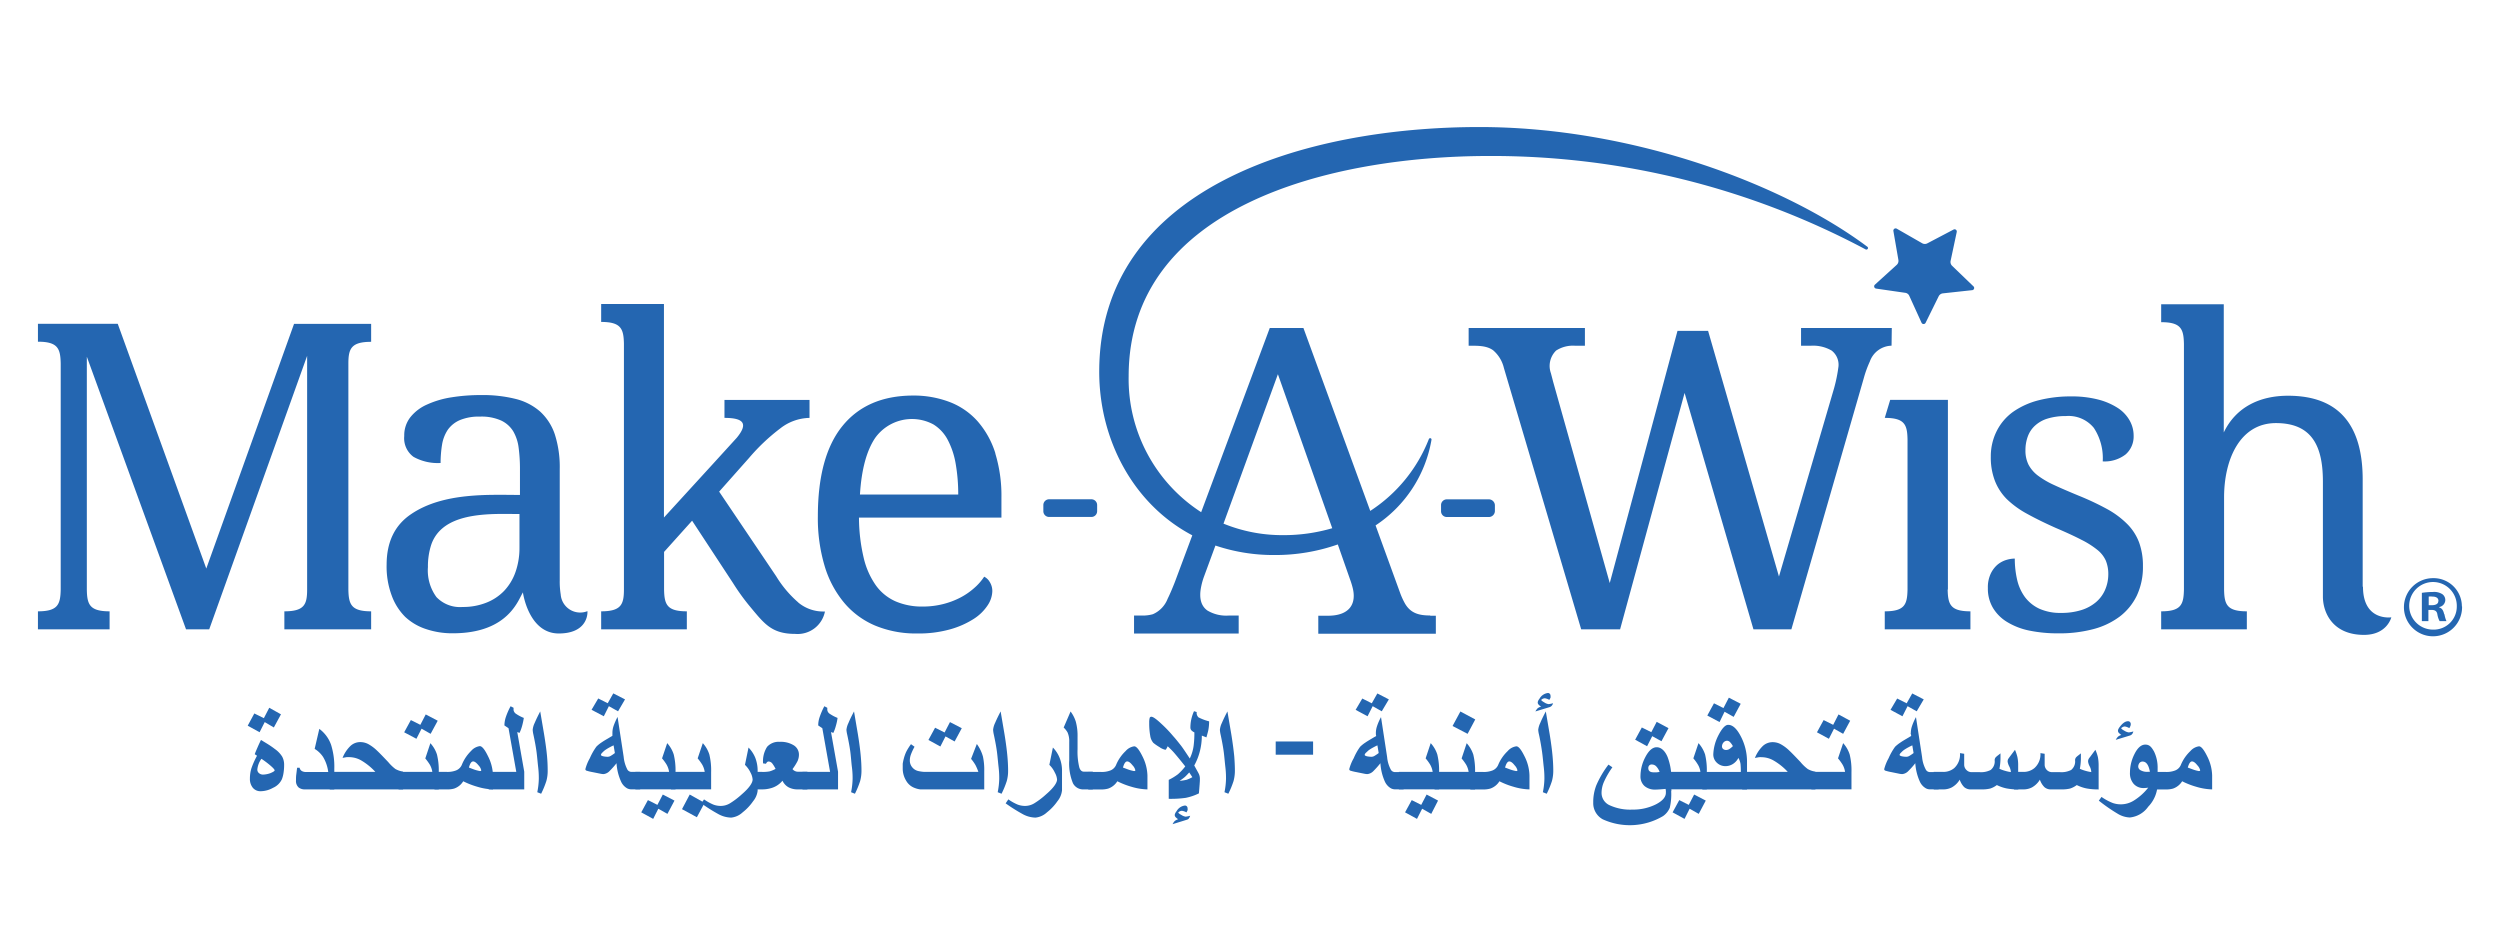 <svg id="svg2" xmlns="http://www.w3.org/2000/svg" viewBox="0 0 408.54 155.64"><defs><style>.cls-1{fill:#2466b1;}</style></defs><g id="g10"><g id="g12"><path id="path14" class="cls-1" d="M44.88,125.89c0-.13-.24-.4-.73-.82A14.3,14.3,0,0,0,42.72,124a3.54,3.54,0,0,0-.67,1.77.75.75,0,0,0,.28.58,1,1,0,0,0,.66.23,3.74,3.74,0,0,0,1.21-.24C44.65,126.15,44.88,126,44.88,125.89Zm1.55-.84a8,8,0,0,1-.1,1.28,5,5,0,0,1-.26,1,2.83,2.83,0,0,1-1.45,1.41,4.26,4.26,0,0,1-2,.56,1.61,1.61,0,0,1-1.3-.56,2.26,2.26,0,0,1-.48-1.51,5.72,5.72,0,0,1,.25-1.69A13.31,13.31,0,0,1,42,123.5l-.37-.25c.11-.32.28-.71.48-1.17s.38-.84.54-1.16l1,.61a14.47,14.47,0,0,1,1.28.88,4.28,4.28,0,0,1,1.18,1.23A2.78,2.78,0,0,1,46.43,125.05Zm-.52-8.31-1.16,2.14L43.26,118l-.84,1.66-1.94-1.07,1.08-2,1.56.77.88-1.7,1.91,1.07"/><path id="path16" class="cls-1" d="M54.63,129H49.88a1.65,1.65,0,0,1-1.06-.3,1.41,1.41,0,0,1-.45-1.16c0-.31,0-.64.05-1s.08-.71.14-1.08l.4,0a.8.8,0,0,0,.37.54,1.39,1.39,0,0,0,.7.16h3.61a6.34,6.34,0,0,0-.84-2.46,4.37,4.37,0,0,0-1.38-1.32l.76-3.27a5.49,5.49,0,0,1,1.93,2.62,12,12,0,0,1,.52,3.92V129"/><path id="path18" class="cls-1" d="M65.88,129h-12v-2.86h7.46A10,10,0,0,0,59,124.25a4,4,0,0,0-1.87-.52,3.68,3.68,0,0,0-.49,0l-.66.12a5.54,5.54,0,0,1,1.29-1.95,2.33,2.33,0,0,1,1.6-.63,2.81,2.81,0,0,1,1.34.34,6.76,6.76,0,0,1,1.43,1.08c.42.39,1,1,1.79,1.83a7.23,7.23,0,0,0,1.19,1.15,4,4,0,0,0,1.25.43V129"/><path id="path20" class="cls-1" d="M71.53,117.78l-1.16,2.14-1.48-.84-.84,1.65-2-1.06,1.09-2,1.55.78.88-1.7ZM71.7,129H65.13v-2.86h5.52a3.4,3.4,0,0,0-.42-1.2,9.12,9.12,0,0,0-.73-1l.83-2.49a5,5,0,0,1,1.08,1.86,11.07,11.07,0,0,1,.29,2.9V129"/><path id="path22" class="cls-1" d="M78.41,126c.15,0,.23,0,.23-.14a1.72,1.72,0,0,0-.45-.8q-.51-.63-.87-.63c-.28,0-.51.32-.69,1l.82.31A6.17,6.17,0,0,0,78.41,126Zm2.19,3a9.74,9.74,0,0,1-2.59-.43,13.09,13.09,0,0,1-2.31-.9,2.8,2.8,0,0,1-1.5,1.2A4,4,0,0,1,73,129H71v-2.86H73a3.87,3.87,0,0,0,1.5-.23,1.69,1.69,0,0,0,1-1A6.6,6.6,0,0,1,77,122.7a2.29,2.29,0,0,1,1.41-.77c.36,0,.8.54,1.32,1.61a7.33,7.33,0,0,1,.83,3.15V129"/><path id="path24" class="cls-1" d="M85.63,129H79.86v-2.86h4.51L83.1,119l-.67-.45a4.56,4.56,0,0,1,.19-1.24,11.06,11.06,0,0,1,.82-1.9l.48.25a2.83,2.83,0,0,1,0,.34.9.9,0,0,0,.44.67,6.41,6.41,0,0,0,1.24.65,11.28,11.28,0,0,1-.28,1.31,6.82,6.82,0,0,1-.42,1.14l-.37-.14,1.14,6.48V129"/><path id="path26" class="cls-1" d="M89.4,123.64c.07.8.1,1.56.1,2.3a6,6,0,0,1-.22,1.7,14.48,14.48,0,0,1-.85,2.07l-.63-.25a12.17,12.17,0,0,0,.25-2.18c0-.43,0-1-.1-1.88s-.16-1.64-.26-2.44-.28-1.78-.52-2.9a4.75,4.75,0,0,1-.12-.8,3.32,3.32,0,0,1,.32-1.11c.22-.52.52-1.15.91-1.89l.63,3.71c.23,1.41.4,2.64.49,3.67h0"/><path id="path28" class="cls-1" d="M100.48,123.06l-.21-1.26c-.22.11-.4.19-.52.26a7.32,7.32,0,0,0-.92.56,4.17,4.17,0,0,0-.42.39.66.66,0,0,0-.21.34c0,.1.12.18.37.24a3.53,3.53,0,0,0,.72.08,1,1,0,0,0,.48-.13A6.34,6.34,0,0,0,100.48,123.06Zm1.66-8.77L101,116.24l-1.5-.84-.83,1.65-2-1.06,1.09-1.85,1.55.78.91-1.61Zm2.42,14.7h-1.37a1.53,1.53,0,0,1-.7-.16,2.42,2.42,0,0,1-1-1.11,8.55,8.55,0,0,1-.74-3,13,13,0,0,1-1.11,1.25,1.61,1.61,0,0,1-1,.53,2.67,2.67,0,0,1-.5-.06l-1.29-.26a8.05,8.05,0,0,1-1-.24.26.26,0,0,1-.19-.26,7.36,7.36,0,0,1,.73-1.78A9.83,9.83,0,0,1,97.47,122a5.47,5.47,0,0,1,.92-.73c.27-.19.65-.41,1.14-.7l.55-.33a2.54,2.54,0,0,1,0-.29c0-.11,0-.2,0-.29a3.59,3.59,0,0,1,.18-1,10,10,0,0,1,.66-1.5l1,6.54a5.59,5.59,0,0,0,.62,2.09.8.8,0,0,0,.7.35h1.37V129"/><path id="path30" class="cls-1" d="M110.22,130.83,109.07,133l-1.49-.84-.84,1.66-1.95-1.07,1.09-2,1.55.78.88-1.69Zm.17-1.84h-6.56v-2.86h5.51a3.4,3.4,0,0,0-.42-1.2,7.85,7.85,0,0,0-.73-1l.84-2.49a5.06,5.06,0,0,1,1.07,1.86,11.07,11.07,0,0,1,.29,2.9V129"/><path id="path32" class="cls-1" d="M115.14,131.2l-1.26,2.35-2.43-1.32,1.26-2.39Zm1.07-2.21h-6.57v-2.86h5.52a3.4,3.4,0,0,0-.42-1.2,9.12,9.12,0,0,0-.73-1l.84-2.49a5.06,5.06,0,0,1,1.07,1.86,11.07,11.07,0,0,1,.29,2.9V129"/><path id="path34" class="cls-1" d="M123.81,129.23a3.29,3.29,0,0,1-.73,1.69,8.32,8.32,0,0,1-1.72,1.83,3.22,3.22,0,0,1-1.87.86,4.5,4.5,0,0,1-2-.52,26.32,26.32,0,0,1-2.88-1.81l.44-.65a8.09,8.09,0,0,0,1.52.85,3.39,3.39,0,0,0,1.25.22,2.92,2.92,0,0,0,1.44-.41,12.66,12.66,0,0,0,2-1.52c1.16-1,1.73-1.83,1.73-2.39a2.77,2.77,0,0,0-.33-1.1,4.34,4.34,0,0,0-.92-1.29l.58-2.83a5.17,5.17,0,0,1,1.11,1.69,5.87,5.87,0,0,1,.38,2.17v3.21"/><path id="path36" class="cls-1" d="M131.88,129h-1.55a3.11,3.11,0,0,1-1.46-.34,2.37,2.37,0,0,1-1-1.08,3.68,3.68,0,0,1-1.78,1.19,5.22,5.22,0,0,1-1.57.23h-1.1v-2.86h1.1a5.77,5.77,0,0,0,1.22-.08,4.71,4.71,0,0,0,1-.41,5.18,5.18,0,0,0-.54-.89.82.82,0,0,0-.59-.32.36.36,0,0,0-.22.07,1,1,0,0,0-.22.3l-.47-.06a4.34,4.34,0,0,1,.66-2.71,2.51,2.51,0,0,1,2.07-.81,4,4,0,0,1,2.29.57,1.79,1.79,0,0,1,.84,1.56,2.61,2.61,0,0,1-.22,1,8.88,8.88,0,0,1-.83,1.32,1,1,0,0,0,.4.32,1.05,1.05,0,0,0,.48.11h1.55V129"/><path id="path38" class="cls-1" d="M136.91,129h-5.77v-2.86h4.51L134.38,119l-.67-.45a4.2,4.2,0,0,1,.19-1.24,11.75,11.75,0,0,1,.81-1.9l.48.25a2.83,2.83,0,0,1,0,.34.9.9,0,0,0,.44.67,6.73,6.73,0,0,0,1.24.65,8.25,8.25,0,0,1-.28,1.31,6.84,6.84,0,0,1-.41,1.14l-.38-.14,1.15,6.48V129"/><path id="path40" class="cls-1" d="M140.67,123.64c.07.8.11,1.56.11,2.3a6.42,6.42,0,0,1-.22,1.7,14.48,14.48,0,0,1-.85,2.07l-.63-.25a12.17,12.17,0,0,0,.25-2.18c0-.43,0-1-.11-1.88s-.15-1.64-.25-2.44-.28-1.78-.52-2.9a5.13,5.13,0,0,1-.13-.8,3.41,3.41,0,0,1,.33-1.11c.21-.52.52-1.15.91-1.89l.63,3.71c.23,1.41.39,2.64.48,3.67h0"/><path id="path42" class="cls-1" d="M157.17,119,156,121.17l-1.49-.83-.84,1.65-1.95-1.07,1.09-2,1.55.78.88-1.7Zm3.7,10h-8.8c-.84,0-1.4,0-1.68,0a3.73,3.73,0,0,1-.9-.23,2.64,2.64,0,0,1-1.41-1.19,3.76,3.76,0,0,1-.56-2c0-.29,0-.55,0-.77a7,7,0,0,1,.17-.81,6.49,6.49,0,0,1,.4-1.14,9,9,0,0,1,.78-1.25l.58.42a9.08,9.08,0,0,0-.61,1.32,2.87,2.87,0,0,0-.16.95,1.69,1.69,0,0,0,.38,1.07,1.77,1.77,0,0,0,1,.63,6.23,6.23,0,0,0,1,.14c.4,0,.81,0,1.24,0h7.58a7.84,7.84,0,0,0-.48-1.13,7.2,7.2,0,0,0-.71-1l.94-2.43a6.38,6.38,0,0,1,1,2.06,10.34,10.34,0,0,1,.21,2.41v3"/><path id="path44" class="cls-1" d="M164.63,123.64c.07.8.11,1.56.11,2.3a6,6,0,0,1-.22,1.7,14.48,14.48,0,0,1-.85,2.07l-.63-.25a12.17,12.17,0,0,0,.25-2.18c0-.43,0-1-.1-1.88s-.16-1.64-.26-2.44-.28-1.78-.52-2.9a4.75,4.75,0,0,1-.12-.8,3.32,3.32,0,0,1,.32-1.11c.22-.52.52-1.15.91-1.89l.63,3.71c.23,1.41.39,2.64.48,3.67h0"/><path id="path46" class="cls-1" d="M173.54,129.23a3.29,3.29,0,0,1-.73,1.69,8.32,8.32,0,0,1-1.72,1.83,3.22,3.22,0,0,1-1.87.86,4.5,4.5,0,0,1-2-.52,27.34,27.34,0,0,1-2.88-1.81l.44-.65a7.79,7.79,0,0,0,1.52.85,3.39,3.39,0,0,0,1.25.22,2.92,2.92,0,0,0,1.44-.41,12.69,12.69,0,0,0,2-1.52c1.16-1,1.75-1.83,1.75-2.39a2.71,2.71,0,0,0-.35-1.1,4.15,4.15,0,0,0-.91-1.29l.58-2.83a5.14,5.14,0,0,1,1.1,1.69,5.67,5.67,0,0,1,.39,2.17v3.21"/><path id="path48" class="cls-1" d="M178.58,129h-1.47a1.87,1.87,0,0,1-1.77-1,8.41,8.41,0,0,1-.61-3.74v-3a3.55,3.55,0,0,0-.28-1.58,3.49,3.49,0,0,0-.63-.79l1.13-2.62a5.41,5.41,0,0,1,.85,1.65,8.71,8.71,0,0,1,.29,2.44v2.06a10.85,10.85,0,0,0,.29,3c.15.46.4.68.73.68h1.47V129"/><path id="path50" class="cls-1" d="M185.3,126c.15,0,.23,0,.23-.14a1.68,1.68,0,0,0-.46-.8q-.49-.63-.87-.63c-.27,0-.5.32-.69,1l.83.31A6.17,6.17,0,0,0,185.3,126Zm2.19,3a9.74,9.74,0,0,1-2.59-.43,12.8,12.8,0,0,1-2.31-.9,2.87,2.87,0,0,1-1.5,1.2,4.05,4.05,0,0,1-1.17.14h-2.08v-2.86h2.08a3.91,3.91,0,0,0,1.5-.23,1.69,1.69,0,0,0,1-1,6.6,6.6,0,0,1,1.53-2.19,2.27,2.27,0,0,1,1.4-.77c.36,0,.8.54,1.33,1.61a7.33,7.33,0,0,1,.83,3.15V129"/><path id="path52" class="cls-1" d="M194.85,127l-.51-.77c-.31.34-.54.58-.71.73s-.45.36-.86.65a9.15,9.15,0,0,0,1.14-.18A5.65,5.65,0,0,0,194.85,127Zm-1.12,6.46a5,5,0,0,0,.76-.15,1.31,1.31,0,0,1-.25.49.76.76,0,0,1-.36.18l-2.26.7a2,2,0,0,1,.36-.52,1.81,1.81,0,0,1,.55-.29,1.88,1.88,0,0,1-.43-.35.55.55,0,0,1-.13-.32.71.71,0,0,1,.09-.31,1.41,1.41,0,0,1,.22-.34,1.8,1.8,0,0,1,1.35-.91.41.41,0,0,1,.32.13.49.49,0,0,1,.12.34.84.84,0,0,1,0,.29,3.4,3.4,0,0,1-.19.36,1.94,1.94,0,0,0-.72-.26.84.84,0,0,0-.37.09,1.77,1.77,0,0,0-.24.17q0,.14.51.42a1.76,1.76,0,0,0,.72.28Zm2.19-16.2a8.14,8.14,0,0,0,1.67.62,7.49,7.49,0,0,1-.14,1.48q-.07.32-.3,1.14l-.75-.29a10.43,10.43,0,0,1-.3,2.47,9.7,9.7,0,0,1-.94,2.41c.38.7.61,1.1.67,1.22a1.91,1.91,0,0,1,.25.87v.32c0,.18-.05.89-.16,2.15a8.89,8.89,0,0,1-2.14.73,17.54,17.54,0,0,1-2.79.16v-3.1a8.89,8.89,0,0,0,1.51-.92,8.78,8.78,0,0,0,1.19-1.28c-.79-1-1.38-1.71-1.74-2.13s-.67-.72-1.13-1.16a3.14,3.14,0,0,1-.25.46c0,.07-.1.11-.15.11a2.49,2.49,0,0,1-.94-.43,8.17,8.17,0,0,1-1-.69,2.25,2.25,0,0,1-.51-1.14,11.31,11.31,0,0,1-.17-2.13,2.79,2.79,0,0,1,.07-.78.27.27,0,0,1,.29-.22q.41,0,1.65,1.17a20.8,20.8,0,0,1,1.91,2c.44.48.84,1,1.2,1.45s.82,1.16,1.51,2.2a6.8,6.8,0,0,0,.65-2.27,16.54,16.54,0,0,0,.1-2,1.39,1.39,0,0,1-.51-.36.72.72,0,0,1-.14-.46,6.27,6.27,0,0,1,.14-1.28,6.56,6.56,0,0,1,.45-1.36l.44.14a1,1,0,0,0,.32.89h0"/><path id="path54" class="cls-1" d="M201.7,123.64c.06.8.1,1.56.1,2.3a6.42,6.42,0,0,1-.22,1.7,14.48,14.48,0,0,1-.85,2.07l-.63-.25a12.17,12.17,0,0,0,.25-2.18c0-.43,0-1-.1-1.88s-.16-1.64-.26-2.44-.28-1.78-.52-2.9a4.75,4.75,0,0,1-.12-.8,3.32,3.32,0,0,1,.32-1.11c.22-.52.52-1.15.91-1.89l.63,3.71c.23,1.41.39,2.64.49,3.67h0"/><path id="path56" class="cls-1" d="M214.58,123.33h-6.11v-2.16h6.11v2.16"/><path id="path58" class="cls-1" d="M225.3,123.06l-.21-1.26c-.23.11-.4.19-.52.26a6.85,6.85,0,0,0-.93.56l-.42.39a.66.66,0,0,0-.21.34c0,.1.13.18.37.24a3.71,3.71,0,0,0,.73.08,1,1,0,0,0,.48-.13,7.42,7.42,0,0,0,.71-.48Zm1.66-8.77-1.16,1.95-1.48-.84-.84,1.65L221.53,116l1.09-1.85,1.55.78.91-1.61Zm2.41,14.7H228a1.46,1.46,0,0,1-.69-.16,2.44,2.44,0,0,1-1-1.11,8.57,8.57,0,0,1-.73-3,14.56,14.56,0,0,1-1.11,1.25,1.66,1.66,0,0,1-1,.53,2.67,2.67,0,0,1-.51-.06l-1.28-.26a8.05,8.05,0,0,1-1-.24.26.26,0,0,1-.19-.26,7.36,7.36,0,0,1,.73-1.78,9.44,9.44,0,0,1,1.05-1.87,5.64,5.64,0,0,1,.93-.73c.27-.19.65-.41,1.13-.7l.56-.33a2.5,2.5,0,0,1-.05-.29c0-.11,0-.2,0-.29a3.59,3.59,0,0,1,.18-1,8.31,8.31,0,0,1,.66-1.5l1,6.54a5.37,5.37,0,0,0,.63,2.09.79.79,0,0,0,.69.35h1.37V129"/><path id="path60" class="cls-1" d="M235,130.83,233.89,133l-1.49-.84-.84,1.66-1.95-1.07,1.09-2,1.55.78.88-1.69Zm.17-1.84h-6.57v-2.86h5.52a3.4,3.4,0,0,0-.42-1.2,7.85,7.85,0,0,0-.73-1l.83-2.49a5,5,0,0,1,1.08,1.86,11.07,11.07,0,0,1,.29,2.9V129"/><path id="path62" class="cls-1" d="M241.08,117.57l-1.25,2.35-2.46-1.28,1.28-2.37ZM241,129h-6.57v-2.86H240a3.4,3.4,0,0,0-.42-1.2,9.12,9.12,0,0,0-.73-1l.83-2.49a5.24,5.24,0,0,1,1.08,1.86,11.07,11.07,0,0,1,.29,2.9V129"/><path id="path64" class="cls-1" d="M247.74,126c.15,0,.23,0,.23-.14a1.78,1.78,0,0,0-.46-.8q-.49-.63-.87-.63c-.27,0-.5.32-.69,1l.83.31A6.17,6.17,0,0,0,247.74,126Zm2.18,3a9.74,9.74,0,0,1-2.58-.43,12.51,12.51,0,0,1-2.31-.9,2.83,2.83,0,0,1-1.5,1.2,4.05,4.05,0,0,1-1.17.14h-2.08v-2.86h2.08a3.91,3.91,0,0,0,1.5-.23,1.69,1.69,0,0,0,1-1,6.6,6.6,0,0,1,1.53-2.19,2.27,2.27,0,0,1,1.41-.77c.36,0,.79.54,1.32,1.61a7.31,7.31,0,0,1,.82,3.15V129"/><path id="path66" class="cls-1" d="M253.72,123.64c.07.8.11,1.56.11,2.3a6.42,6.42,0,0,1-.22,1.7,14.48,14.48,0,0,1-.85,2.07l-.63-.25a12.17,12.17,0,0,0,.25-2.18c0-.43,0-1-.1-1.88s-.16-1.64-.27-2.44-.27-1.78-.51-2.9a4.13,4.13,0,0,1-.13-.8,3.41,3.41,0,0,1,.33-1.11c.21-.52.52-1.15.91-1.89l.63,3.71C253.47,121.38,253.63,122.61,253.72,123.64Zm-.67-8.57a4.94,4.94,0,0,0,.75-.15,1.12,1.12,0,0,1-.27.46.89.89,0,0,1-.35.19l-2.27.69a2.19,2.19,0,0,1,.37-.52,1.52,1.52,0,0,1,.57-.26,1.65,1.65,0,0,1-.43-.35.49.49,0,0,1-.13-.32.83.83,0,0,1,.08-.31,2.17,2.17,0,0,1,.22-.34,1.82,1.82,0,0,1,1.35-.91.38.38,0,0,1,.32.13.45.45,0,0,1,.12.34.85.85,0,0,1,0,.29,2.44,2.44,0,0,1-.2.36,2.13,2.13,0,0,0-.71-.26.92.92,0,0,0-.38.09,1.24,1.24,0,0,0-.23.17q0,.13.51.42a1.71,1.71,0,0,0,.72.28h0"/><path id="path68" class="cls-1" d="M271.2,126.12a2.75,2.75,0,0,0-.58-.92,1,1,0,0,0-.7-.27.53.53,0,0,0-.41.16.61.61,0,0,0-.15.43c0,.46.29.69.88.69l.46,0a4,4,0,0,0,.5-.07Zm1.46-7.13-1.15,2.14L270,120.3l-.84,1.65-1.95-1.07,1.09-2,1.55.77.88-1.69Zm.44,10.28a9.88,9.88,0,0,1-.23,2.73,3.13,3.13,0,0,1-1.1,1.36,10.64,10.64,0,0,1-9.85.53,3,3,0,0,1-1.56-2.73,7.59,7.59,0,0,1,.49-2.8,16,16,0,0,1,2-3.41l.64.44a13.47,13.47,0,0,0-1.36,2.34,4.54,4.54,0,0,0-.41,1.86,2.21,2.21,0,0,0,1.32,2,8,8,0,0,0,3.72.71,8.29,8.29,0,0,0,3.81-.84c1.1-.56,1.66-1.2,1.66-1.91a2.72,2.72,0,0,0,0-.28,1.72,1.72,0,0,0-.05-.35c-.74.07-1.28.11-1.64.11a2.58,2.58,0,0,1-1.8-.58,2.07,2.07,0,0,1-.66-1.62,6.73,6.73,0,0,1,.78-3.08c.56-1.09,1.19-1.64,1.87-1.64s1.35.54,1.79,1.62a9.79,9.79,0,0,1,.61,3.71v1.84"/><path id="path70" class="cls-1" d="M278.75,130.83,277.6,133l-1.49-.84-.83,1.66-1.95-1.07,1.09-2,1.55.78.88-1.69Zm.17-1.84h-6.56v-2.86h5.51a3,3,0,0,0-.42-1.2,6.89,6.89,0,0,0-.73-1l.84-2.49a5.24,5.24,0,0,1,1.08,1.86,11.16,11.16,0,0,1,.28,2.9V129"/><path id="path72" class="cls-1" d="M283.18,121.93a3.07,3.07,0,0,0-.5-.69.67.67,0,0,0-.46-.19.78.78,0,0,0-.57.28,1,1,0,0,0-.25.66.55.55,0,0,0,.19.41.75.75,0,0,0,.5.16,1,1,0,0,0,.49-.14,3.4,3.4,0,0,0,.6-.49Zm1.28-6.92-1.15,2.14-1.49-.84L281,118l-2-1.07,1.09-2,1.55.78.88-1.7Zm1,14h-7.27v-2.86h6.29a12.62,12.62,0,0,0-.05-1.3,2.91,2.91,0,0,0-.35-1,2.47,2.47,0,0,1-.9,1,2.3,2.3,0,0,1-1.21.35,2,2,0,0,1-1.41-.56,1.83,1.83,0,0,1-.58-1.39,7.38,7.38,0,0,1,.76-2.94c.62-1.24,1.18-1.86,1.67-1.86.74,0,1.43.64,2.08,1.91a8.89,8.89,0,0,1,1,4.06V129"/><path id="path74" class="cls-1" d="M296.7,129h-12v-2.86h7.45a9.77,9.77,0,0,0-2.35-1.88,4,4,0,0,0-1.87-.52,3.68,3.68,0,0,0-.49,0l-.66.12a5.68,5.68,0,0,1,1.29-1.95,2.35,2.35,0,0,1,1.6-.63,2.78,2.78,0,0,1,1.34.34,6.52,6.52,0,0,1,1.43,1.08c.42.39,1,1,1.79,1.83a6.81,6.81,0,0,0,1.2,1.15,3.82,3.82,0,0,0,1.24.43V129"/><path id="path76" class="cls-1" d="M302.35,117.78l-1.15,2.14-1.49-.84-.84,1.65-1.95-1.06,1.09-2,1.56.78.87-1.7Zm.17,11.21H296v-2.86h5.51a3.21,3.21,0,0,0-.42-1.2,7.85,7.85,0,0,0-.73-1l.84-2.49a5.06,5.06,0,0,1,1.07,1.86,11.07,11.07,0,0,1,.29,2.9V129"/><path id="path78" class="cls-1" d="M312.71,123.06l-.21-1.26c-.22.11-.4.19-.52.26a7.54,7.54,0,0,0-.93.56,5.33,5.33,0,0,0-.41.39.7.7,0,0,0-.22.34c0,.1.13.18.37.24a3.71,3.71,0,0,0,.73.08,1,1,0,0,0,.48-.13,7.42,7.42,0,0,0,.71-.48Zm1.66-8.77-1.15,1.95-1.49-.84-.84,1.65L308.94,116l1.09-1.85,1.55.78.91-1.61Zm2.42,14.7h-1.38a1.39,1.39,0,0,1-.68-.16,2.39,2.39,0,0,1-1-1.11,8.55,8.55,0,0,1-.74-3,13,13,0,0,1-1.11,1.25,1.63,1.63,0,0,1-1,.53,2.76,2.76,0,0,1-.51-.06l-1.27-.26a7.91,7.91,0,0,1-1-.24.26.26,0,0,1-.19-.26,7.59,7.59,0,0,1,.72-1.78,9.83,9.83,0,0,1,1.06-1.87,6.12,6.12,0,0,1,.93-.73c.27-.19.65-.41,1.13-.7l.56-.33c0-.09,0-.19-.05-.29s0-.2,0-.29a3.59,3.59,0,0,1,.18-1,9.09,9.09,0,0,1,.66-1.5l1,6.54a5.34,5.34,0,0,0,.64,2.09.77.77,0,0,0,.68.35h1.38V129"/><path id="path80" class="cls-1" d="M329.85,129a9.6,9.6,0,0,1-2-.17,6.51,6.51,0,0,1-1.53-.54,3.67,3.67,0,0,1-1.08.57,5.66,5.66,0,0,1-1.44.14h-1.7a1.61,1.61,0,0,1-1.12-.37,3.16,3.16,0,0,1-.73-1.22,3.5,3.5,0,0,1-1.29,1.26,3,3,0,0,1-1.46.33h-1.5v-2.86h1.5a2.76,2.76,0,0,0,1.84-.61,3,3,0,0,0,.95-2.46l.69.11c0,.22,0,.48,0,.76s0,.61,0,1a1.19,1.19,0,0,0,.37.89,1.14,1.14,0,0,0,.84.35h1.29a3.45,3.45,0,0,0,1.82-.35,1.78,1.78,0,0,0,.66-1.61.71.71,0,0,1,.16-.45,2.67,2.67,0,0,1,.39-.34l.4-.32c0,.13,0,.31,0,.55s0,.37,0,.44a9.64,9.64,0,0,1-.17,1.53,5.86,5.86,0,0,0,.87.32,6.34,6.34,0,0,0,1,.22,2.31,2.31,0,0,0-.27-.93,2.51,2.51,0,0,1-.26-.76,1.06,1.06,0,0,1,.07-.42s.1-.15.23-.33l.9-1.2a7.32,7.32,0,0,1,.4,1.2,6.26,6.26,0,0,1,.12,1.34v4"/><path id="path82" class="cls-1" d="M342.91,129a9.6,9.6,0,0,1-2-.17,6.35,6.35,0,0,1-1.53-.54,3.71,3.71,0,0,1-1.09.57,5.63,5.63,0,0,1-1.43.14H335.2a1.57,1.57,0,0,1-1.11-.37,3.16,3.16,0,0,1-.74-1.22,3.5,3.5,0,0,1-1.29,1.26,3,3,0,0,1-1.45.33h-1.5v-2.86h1.5a2.75,2.75,0,0,0,1.83-.61,3,3,0,0,0,1-2.46l.69.11c0,.22,0,.48,0,.76s0,.61,0,1a1.21,1.21,0,0,0,.36.89,1.17,1.17,0,0,0,.84.35h1.29a3.49,3.49,0,0,0,1.83-.35,1.78,1.78,0,0,0,.65-1.61.77.77,0,0,1,.16-.45,2.67,2.67,0,0,1,.39-.34l.4-.32c0,.13,0,.31,0,.55s0,.37,0,.44a9.64,9.64,0,0,1-.17,1.53,5.86,5.86,0,0,0,.87.32,6.58,6.58,0,0,0,1,.22,2.27,2.27,0,0,0-.26-.93,2.24,2.24,0,0,1-.26-.76.91.91,0,0,1,.07-.42,1.78,1.78,0,0,1,.23-.33l.89-1.2a6.57,6.57,0,0,1,.41,1.2,7,7,0,0,1,.12,1.34v4"/><path id="path84" class="cls-1" d="M351.33,126.13q-.3-1.68-1.2-1.68a.65.65,0,0,0-.52.25,1,1,0,0,0-.19.56.71.71,0,0,0,.42.63,2.12,2.12,0,0,0,1.09.24Zm-3.46-6.44a4.29,4.29,0,0,0,.75-.16,1,1,0,0,1-.25.49.82.82,0,0,1-.35.19l-2.27.69a2.12,2.12,0,0,1,.36-.51,1.61,1.61,0,0,1,.55-.29,2.4,2.4,0,0,1-.42-.35.51.51,0,0,1-.13-.32.65.65,0,0,1,.08-.31,1.52,1.52,0,0,1,.22-.34c.46-.61.9-.92,1.35-.92a.42.42,0,0,1,.32.14.45.45,0,0,1,.12.34.64.64,0,0,1-.05.28,1.84,1.84,0,0,1-.19.37,2,2,0,0,0-.71-.27.77.77,0,0,0-.38.1.91.91,0,0,0-.23.17q0,.14.51.42a1.86,1.86,0,0,0,.72.28Zm4.71,8.57a5.42,5.42,0,0,1-1.53,3.57,4.18,4.18,0,0,1-3,1.76,4.11,4.11,0,0,1-1.9-.56,27.71,27.71,0,0,1-3.17-2.19l.44-.61a8.64,8.64,0,0,0,1.86,1,4,4,0,0,0,1.35.21,4,4,0,0,0,2-.57,9.14,9.14,0,0,0,2.43-2.16,4.32,4.32,0,0,1-.73.07,2.13,2.13,0,0,1-1.65-.68,2.62,2.62,0,0,1-.61-1.84,6.75,6.75,0,0,1,.72-3c.52-1.06,1.12-1.58,1.79-1.58s1,.38,1.43,1.14a6,6,0,0,1,.58,2.76v2.7"/><path id="path86" class="cls-1" d="M359.3,126c.15,0,.24,0,.24-.14a1.78,1.78,0,0,0-.46-.8q-.49-.63-.87-.63c-.27,0-.5.32-.69,1l.83.31A5.89,5.89,0,0,0,359.3,126Zm2.19,3a9.87,9.87,0,0,1-2.59-.43,12.68,12.68,0,0,1-2.3-.9,2.87,2.87,0,0,1-1.5,1.2,4.05,4.05,0,0,1-1.17.14h-2.08v-2.86h2.08a3.85,3.85,0,0,0,1.49-.23,1.68,1.68,0,0,0,1-1,6.6,6.6,0,0,1,1.53-2.19,2.27,2.27,0,0,1,1.4-.77c.36,0,.8.54,1.33,1.61a7.31,7.31,0,0,1,.82,3.15V129"/><path id="path88" class="cls-1" d="M318.32,96.34v-31h-9.43L308,68.29c3.28,0,3.68,1.13,3.72,3.56V96.34c-.05,2.43-.44,3.56-3.72,3.56v2.94h14V99.9c-3.28,0-3.67-1.13-3.72-3.56M309.15,53.6H294.32v2.9h1.58a6,6,0,0,1,3.42.79,2.93,2.93,0,0,1,1.12,2.57,24.83,24.83,0,0,1-.73,3.61l-9,30.74L279.13,54.07h-5L263.06,95.28,253.8,62.36c-.13-.52-.26-1-.36-1.38a3.51,3.51,0,0,1,.85-3.69,5.07,5.07,0,0,1,3.12-.79H259V53.6H240v2.9c1.39,0,2.9-.06,4,.74a5.44,5.44,0,0,1,1.76,2.89l12.63,42.71h6.36l10.54-38.63,11.25,38.63h6.2l11.82-41a17.76,17.76,0,0,1,1-2.76,3.87,3.87,0,0,1,3.55-2.59Zm-65.81,28h-6.9a.94.94,0,0,0-.95.95v1a.94.94,0,0,0,.95.94h6.9a1,1,0,0,0,.95-.94v-1a1,1,0,0,0-.95-.95M347.69,85.7a14.4,14.4,0,0,0-3.26-2.46A44.3,44.3,0,0,0,339.69,81c-1.55-.64-2.88-1.21-4-1.73a14,14,0,0,1-2.7-1.58,5.38,5.38,0,0,1-1.52-1.8,5.13,5.13,0,0,1-.48-2.3,6.48,6.48,0,0,1,.38-2.25,4.45,4.45,0,0,1,1.18-1.78,5.34,5.34,0,0,1,2.06-1.16,10.07,10.07,0,0,1,3-.41,5.32,5.32,0,0,1,4.56,1.94,9,9,0,0,1,1.45,5.47,5.59,5.59,0,0,0,3.74-1.14,3.89,3.89,0,0,0,1.31-3.06,5,5,0,0,0-.65-2.48,5.89,5.89,0,0,0-1.94-2.05,10.93,10.93,0,0,0-3.21-1.38,17.19,17.19,0,0,0-4.41-.51,21,21,0,0,0-5.39.65A12.78,12.78,0,0,0,329,67.28a8.6,8.6,0,0,0-2.67,3.09,9.16,9.16,0,0,0-1,4.24,10.62,10.62,0,0,0,.66,3.94,8.69,8.69,0,0,0,1.94,3,15.12,15.12,0,0,0,3.3,2.4q2,1.11,4.69,2.31,2.54,1.08,4.2,1.94a14.22,14.22,0,0,1,2.65,1.68,4.74,4.74,0,0,1,1.36,1.75,5.82,5.82,0,0,1,.4,2.24A6.38,6.38,0,0,1,344,96.4a5.49,5.49,0,0,1-1.48,2,6.86,6.86,0,0,1-2.41,1.3,10.76,10.76,0,0,1-3.31.46,8.29,8.29,0,0,1-3.57-.7,6.22,6.22,0,0,1-2.34-1.91,7.71,7.71,0,0,1-1.26-2.82,15.13,15.13,0,0,1-.38-3.45,5,5,0,0,0-1.38.22,4.2,4.2,0,0,0-1.44.77,4.49,4.49,0,0,0-1.12,1.49,5.22,5.22,0,0,0-.46,2.34,6.14,6.14,0,0,0,.82,3.22,6.77,6.77,0,0,0,2.32,2.32,11.25,11.25,0,0,0,3.64,1.41,23.12,23.12,0,0,0,4.76.45,21.61,21.61,0,0,0,5.65-.68,12.45,12.45,0,0,0,4.35-2.06,9.49,9.49,0,0,0,2.8-3.43,10.93,10.93,0,0,0,1-4.79,11.15,11.15,0,0,0-.61-3.85,8.48,8.48,0,0,0-1.9-3M319,43.43a.87.87,0,0,1-.24-.8l1-4.71a.36.36,0,0,0-.53-.4l-4.26,2.24a.87.87,0,0,1-.84,0l-4.17-2.39a.37.37,0,0,0-.55.38l.82,4.74a.89.89,0,0,1-.27.79l-3.57,3.24a.37.37,0,0,0,.19.64l4.77.69a.84.84,0,0,1,.66.5l2,4.39a.37.37,0,0,0,.67,0l2.13-4.32a.88.88,0,0,1,.68-.48l4.78-.52a.36.36,0,0,0,.22-.63ZM401.48,99.1a3.89,3.89,0,1,0-3.87,3.79,3.77,3.77,0,0,0,3.87-3.79m.86,0a4.75,4.75,0,1,1-4.73-4.62h0a4.62,4.62,0,0,1,4.7,4.62M217.71,86.32l-8.88-25.17-8.89,24.42a25.34,25.34,0,0,0,9.68,1.88,28.19,28.19,0,0,0,8.09-1.13m16,14.3h.93v2.94H215.43v-2.94H217c3.6,0,4.69-2,4.05-4.55a13.15,13.15,0,0,0-.43-1.39l-2-5.71a30.88,30.88,0,0,1-10.37,1.73,29.6,29.6,0,0,1-9.63-1.55l-1.84,5a11,11,0,0,0-.47,1.62c-.48,2.23.13,3.38,1,4a6,6,0,0,0,3.5.82h1.61v2.94H185.32v-2.94h1.34a5.89,5.89,0,0,0,1.74-.22,4.52,4.52,0,0,0,2.41-2.52c.35-.7.74-1.61,1.18-2.73l2.85-7.64c-9.74-5.13-15.21-15.75-15.21-26.72,0-30.1,33.49-40,62.13-40,25,0,49.77,9.37,63.39,19.56a.25.25,0,0,1,.07.34.27.27,0,0,1-.34.1,130,130,0,0,0-61.44-15.27c-26.18,0-59,8.26-59,36a25.92,25.92,0,0,0,11.85,22.21L207.5,53.6H213l10.92,29.89a24.75,24.75,0,0,0,9.58-11.74.24.24,0,0,1,.27-.14.22.22,0,0,1,.16.25,21,21,0,0,1-9.14,14l4,11a12.05,12.05,0,0,0,.83,1.81c.94,1.57,2.3,1.91,4.12,1.91m164.74-2.39c0-.42-.31-.7-1-.7a2.53,2.53,0,0,0-.59,0V98.9h.5c.6,0,1.07-.19,1.07-.67m1,2.14a4.53,4.53,0,0,0,.33,1.13h-1.12a3.7,3.7,0,0,1-.37-1.13c-.08-.48-.36-.7-.95-.7h-.51v1.83h-1.07V96.88a11.91,11.91,0,0,1,1.77-.14,2.5,2.5,0,0,1,1.58.36,1.18,1.18,0,0,1,.48,1,1.19,1.19,0,0,1-1,1.1v.06c.46.13.68.5.82,1.12m-13.32-4.51V78.36c0-8.64-3.66-13.69-12.2-13.69-4.54,0-8.48,1.79-10.5,6V49.72H353.17v2.93c3.28,0,3.67,1.14,3.72,3.57V96.34c-.05,2.43-.44,3.56-3.72,3.56v2.94h14V99.9c-3.27,0-3.67-1.13-3.72-3.55V81.28c0-6.25,2.62-12.14,8.47-12.14s7.68,3.7,7.68,9.56V97.5c0,2.51,1.51,6.25,6.72,6.25,3.78,0,4.46-2.87,4.46-2.87s-4.63.69-4.63-5M84.89,84c-3.43,0-9.47-.39-12.67,2.4a6,6,0,0,0-1.76,2.65,11.4,11.4,0,0,0-.53,3.62,7.37,7.37,0,0,0,1.39,4.9,5.31,5.31,0,0,0,4.28,1.62,10.26,10.26,0,0,0,3.84-.69,8.16,8.16,0,0,0,2.94-1.94,8.58,8.58,0,0,0,1.86-3.08,11.85,11.85,0,0,0,.65-4ZM96,99.87v.19c0,.74-.41,3.46-4.69,3.46-4.56,0-5.69-5.7-5.84-6.59l0-.13c-.73,1-2.22,6.69-11.48,6.69a13.38,13.38,0,0,1-4.31-.67,9.14,9.14,0,0,1-3.45-2A9.48,9.48,0,0,1,64,97.29a13.57,13.57,0,0,1-.82-5q0-5.58,4-8.27c5.31-3.62,12.92-3.14,17.79-3.14v-4.2a26.47,26.47,0,0,0-.21-3.46,7.08,7.08,0,0,0-.89-2.74,4.63,4.63,0,0,0-2-1.77,7.84,7.84,0,0,0-3.43-.63,8.09,8.09,0,0,0-3.26.56,4.67,4.67,0,0,0-2,1.59,6.12,6.12,0,0,0-.94,2.43,19,19,0,0,0-.24,3,8.15,8.15,0,0,1-4.42-1,3.77,3.77,0,0,1-1.52-3.41,4.81,4.81,0,0,1,1-3.07,7.15,7.15,0,0,1,2.72-2.07,15.14,15.14,0,0,1,4-1.18,30.13,30.13,0,0,1,4.88-.37,22.1,22.1,0,0,1,5.6.63,9.57,9.57,0,0,1,4,2.06,8.88,8.88,0,0,1,2.41,3.74,17.47,17.47,0,0,1,.8,5.65V94.85a13.16,13.16,0,0,0,.16,2.3A3.19,3.19,0,0,0,96,99.87m34.44-1.43a18.08,18.08,0,0,1-3.6-4.27l-9.32-13.83,4.91-5.53A32.2,32.2,0,0,1,127.52,70a8,8,0,0,1,4.77-1.71V65.36h-13.9v2.93c3.14,0,3.93.93,2,3.26l-4,4.39-7.89,8.63V49.68H98.24v2.93c3.27,0,3.67,1.14,3.72,3.57V96.34c0,2.43-.45,3.56-3.72,3.56v2.94h14V99.9c-3.27,0-3.67-1.13-3.72-3.56V90.19l4.58-5.1L119.8,95.3A35.38,35.38,0,0,0,122.46,99c2.41,2.89,3.59,4.59,7.5,4.59a4.55,4.55,0,0,0,4.85-3.66h-.2a6.36,6.36,0,0,1-4.15-1.46M33.71,92.91l-14.47-40H6.2v2.93c3.27,0,3.67,1.13,3.72,3.56V96.34c-.05,2.43-.45,3.56-3.72,3.56v2.94H17.91V99.9c-3.28,0-3.68-1.13-3.72-3.56h0V58.29L30.4,102.84h3.79l16-44.69V96.34c0,2.43-.44,3.56-3.72,3.56v2.94H60.65V99.9c-3.27,0-3.67-1.13-3.72-3.56V59.42c0-2.43.45-3.56,3.72-3.56V52.93H48.05ZM156.59,80.82a29,29,0,0,0-.41-5,13.06,13.06,0,0,0-1.3-3.93,6.51,6.51,0,0,0-2.34-2.53A7.39,7.39,0,0,0,143,71.59q-2.1,3.15-2.47,9.23Zm6.06-6.71a23.69,23.69,0,0,1,1,7.25v3.22H140.37a29,29,0,0,0,.77,6.57,12.84,12.84,0,0,0,2,4.52,7.89,7.89,0,0,0,3.23,2.61,10.86,10.86,0,0,0,4.4.84,13.36,13.36,0,0,0,3.37-.41A12.84,12.84,0,0,0,157,97.62a11.15,11.15,0,0,0,2.24-1.56,8.87,8.87,0,0,0,1.59-1.82,2.16,2.16,0,0,1,.9.85,2.78,2.78,0,0,1,.43,1.54,4.35,4.35,0,0,1-.75,2.27,7.66,7.66,0,0,1-2.29,2.24,14.26,14.26,0,0,1-3.84,1.7,19,19,0,0,1-5.41.68,17.33,17.33,0,0,1-6.81-1.27,13.45,13.45,0,0,1-5.11-3.75,16.87,16.87,0,0,1-3.19-6,27.28,27.28,0,0,1-1.11-8.11q0-9.8,4-14.75t11.47-5a16.47,16.47,0,0,1,6.08,1.06,11.75,11.75,0,0,1,4.57,3.16,14.46,14.46,0,0,1,2.89,5.22m16.63,8.46v1a.94.94,0,0,1-.94.94h-6.91a.94.94,0,0,1-.94-.94v-1a.94.94,0,0,1,.94-.95h6.91a.94.94,0,0,1,.94.95"/></g></g></svg>